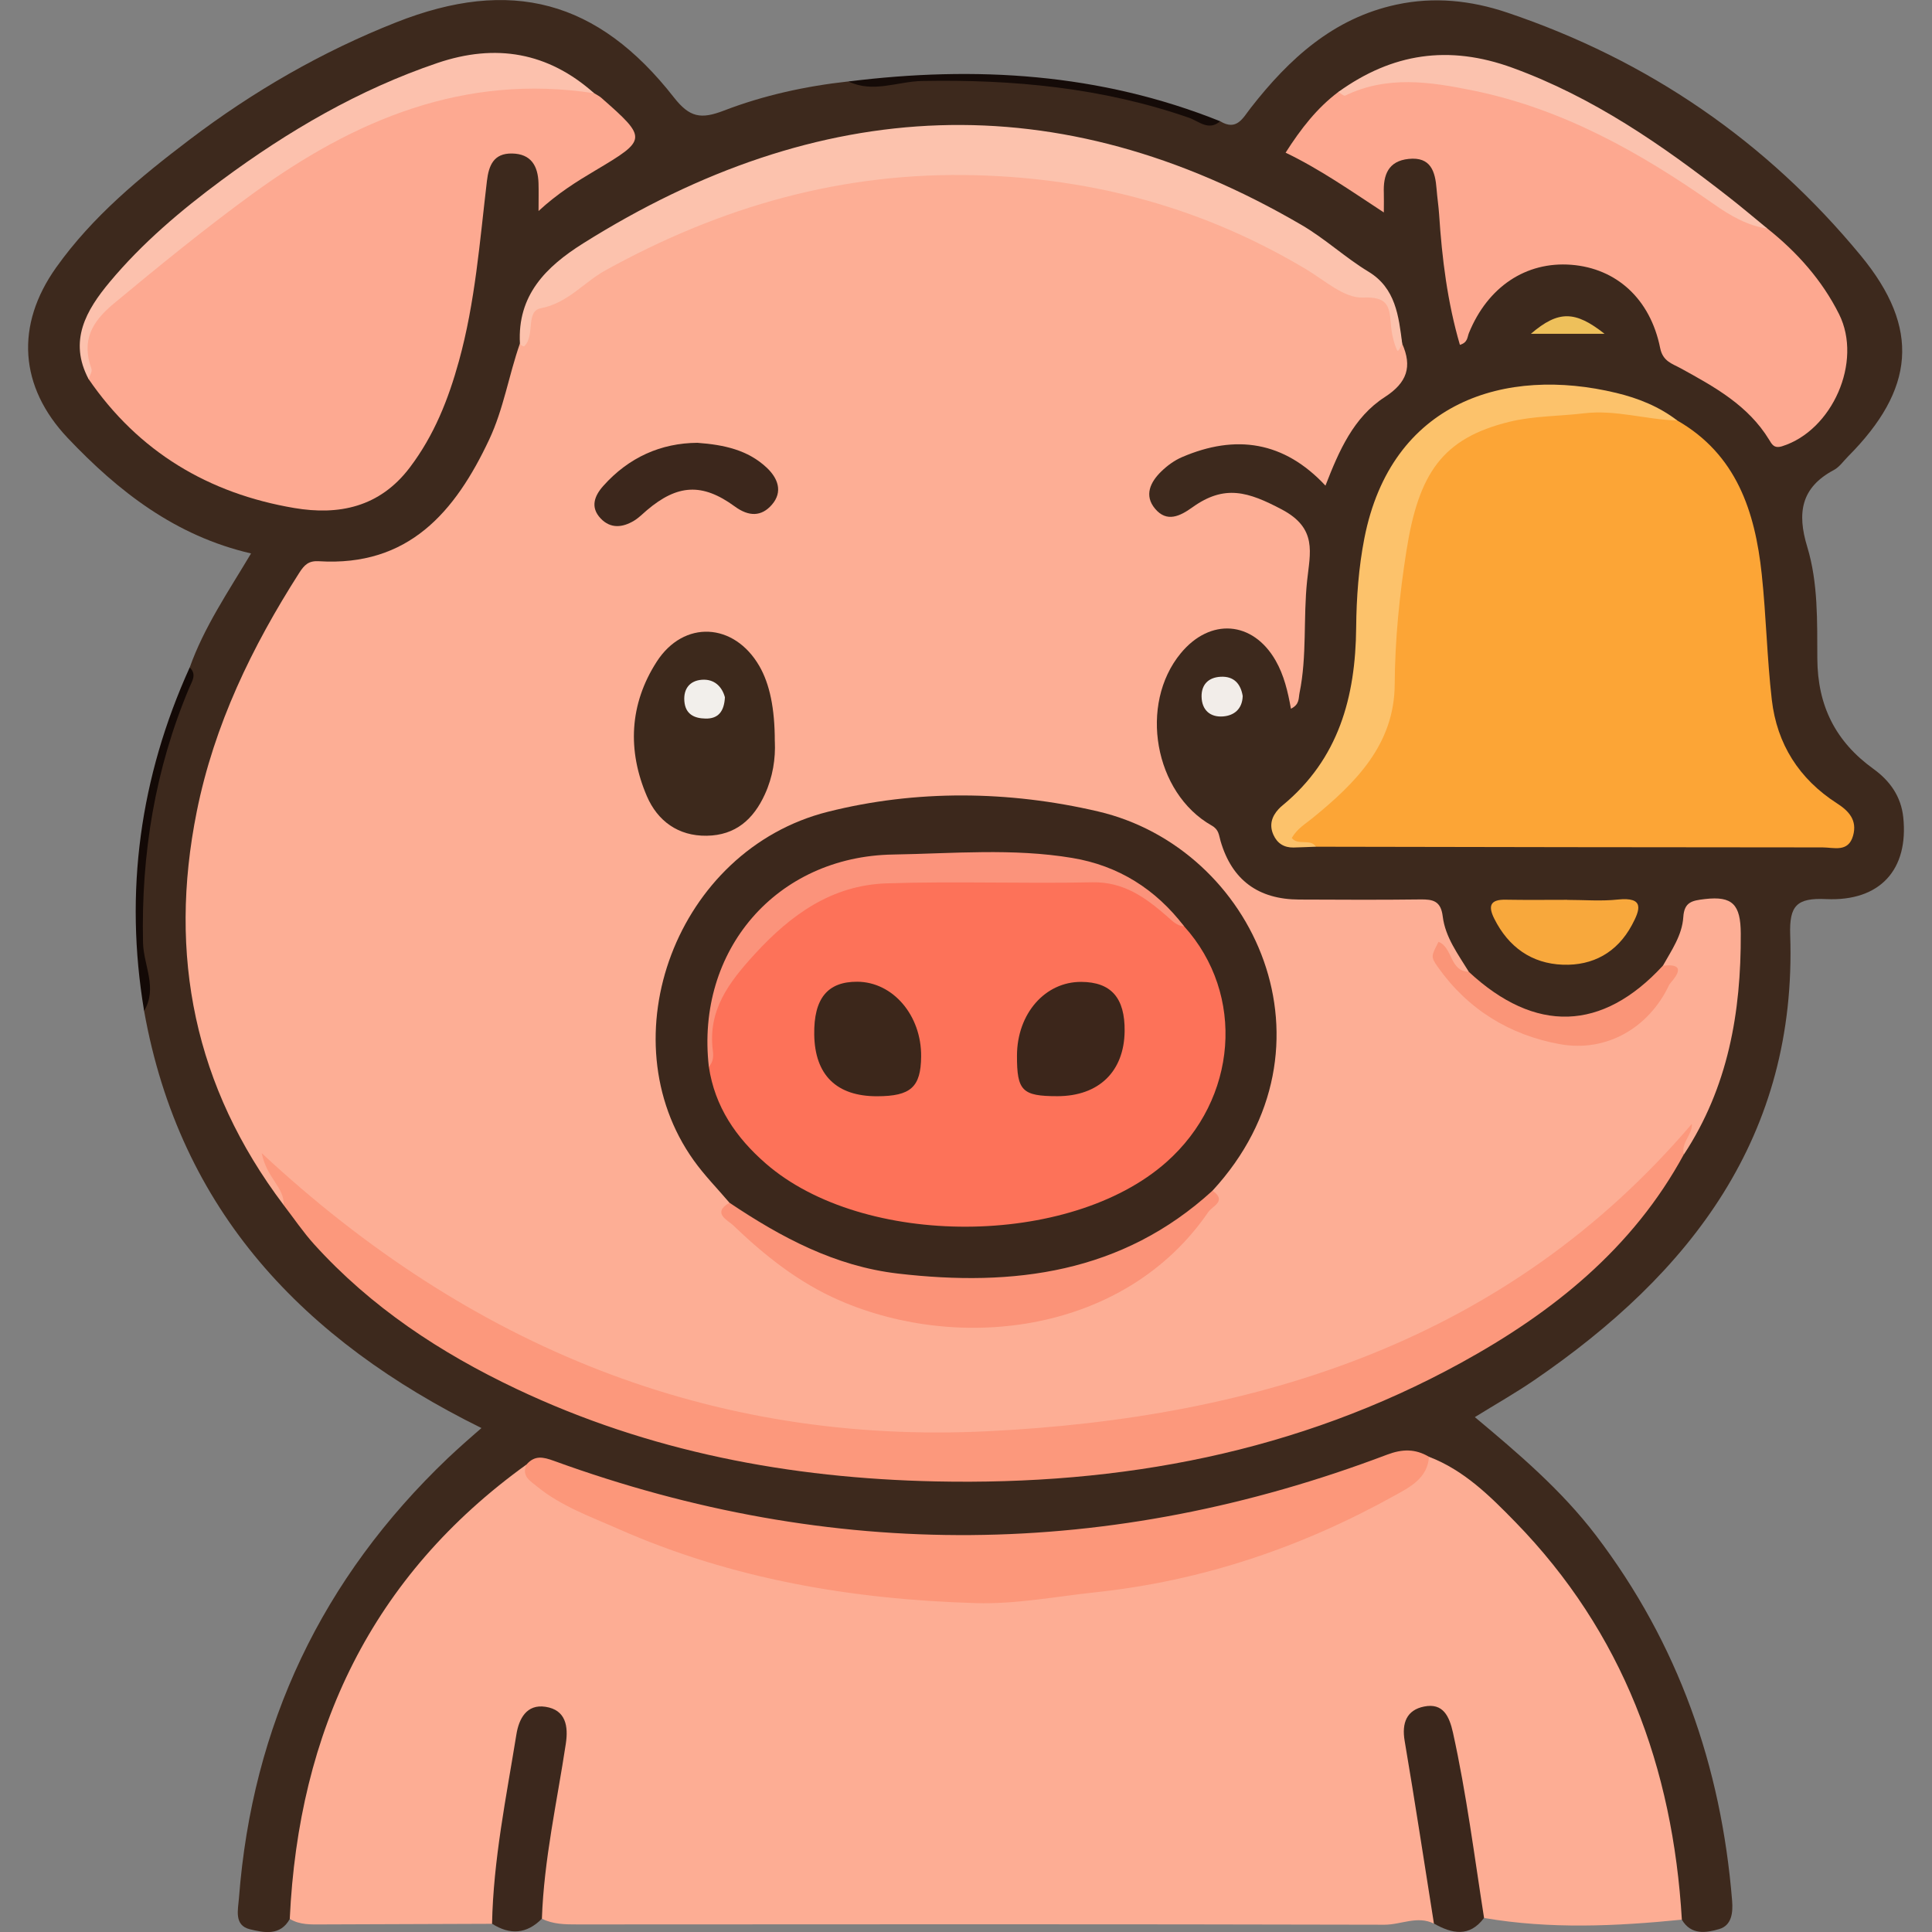 <?xml version="1.0" encoding="UTF-8"?>
<svg id="Capa_1" data-name="Capa 1" xmlns="http://www.w3.org/2000/svg" viewBox="0 0 512 512">
  <rect x="0" y="0" width="512" height="512" fill="#808080" stroke="none"/>
  <defs>
    <style>
      .cls-1 {
        fill: #fa9578;
      }

      .cls-2 {
        fill: #f8a83c;
      }

      .cls-3 {
        fill: #f2ede9;
      }

      .cls-4 {
        fill: #f2efeb;
      }

      .cls-5 {
        fill: #fb9378;
      }

      .cls-6 {
        fill: #fb937b;
      }

      .cls-7 {
        fill: #fc987c;
      }

      .cls-8 {
        fill: #fda890;
      }

      .cls-9 {
        fill: #eec05b;
      }

      .cls-10 {
        fill: #fcc26b;
      }

      .cls-11 {
        fill: #fcc2ad;
      }

      .cls-12 {
        fill: #fd7259;
      }

      .cls-13 {
        fill: #fcc1ad;
      }

      .cls-14 {
        fill: #fca536;
      }

      .cls-15 {
        fill: #fbc2ae;
      }

      .cls-16 {
        fill: #fda991;
      }

      .cls-17 {
        fill: #fdae95;
      }

      .cls-18 {
        fill: #fdad94;
      }

      .cls-19 {
        fill: #fc977a;
      }

      .cls-20 {
        fill: #130906;
      }

      .cls-21 {
        fill: #150b08;
      }

      .cls-22 {
        fill: #3b271c;
      }

      .cls-23 {
        fill: #3d291c;
      }

      .cls-24 {
        fill: #3d291d;
      }

      .cls-25 {
        fill: #3c261b;
      }

      .cls-26 {
        fill: #3c281d;
      }

      .cls-27 {
        fill: #3c281c;
      }

      .cls-28 {
        fill: #3c271c;
      }

      .cls-29 {
        fill: #3c271b;
      }
    </style>
  </defs>
  <path class="cls-24" d="M323.36,32.13c4.4,2.68,6.02-.88,8.11-3.55,10.13-12.98,21.86-23.76,38.61-27.36,9.94-2.14,19.72-1.12,29.3,2.1,37.36,12.57,68.76,34.12,93.74,64.41,15.96,19.35,14.26,35.51-3.36,53.23-1.23,1.24-2.29,2.81-3.77,3.6-8.73,4.64-9.78,11.4-7.06,20.33,2.91,9.56,2.63,19.75,2.68,29.63,.06,12.57,4.87,22.03,14.83,29.22,4.41,3.18,7.35,7.31,7.94,12.83,1.46,13.81-6.06,22.36-20.45,21.7-7.79-.36-9.77,1.72-9.51,9.48,1.82,53.31-26.32,89.65-67.94,118.09-4.89,3.34-10.06,6.27-15.63,9.71,11.49,9.61,22.96,19.34,32.13,31.39,21.78,28.63,33.16,61.12,36.05,96.78,.25,3.15-.1,6.52-3.41,7.5-3.44,1.01-7.46,1.68-9.91-2.48-2.82-4.66-2.36-10.05-3.18-15.11-4.64-28.44-13.94-54.98-32.39-77.5-9.25-11.3-19.01-22.38-32.93-28.45-3.47-1.23-6.75-.73-10.16,.56-29.24,11.09-59.4,17.58-90.69,19.76-43.3,3.01-85.22-2.64-126.06-17.05-3.08-1.09-6.12-2.21-9.36-.72-18.36,11.14-31.46,27.14-41.85,45.57-11.78,20.89-18.59,43.33-20.3,67.28-.14,2-.34,3.99-1.98,5.44-2.54,4.62-6.9,3.64-10.57,2.76-4.28-1.03-3.15-5.2-2.92-8.21,3.51-45.96,22.01-84.84,55.37-116.65,1.44-1.37,2.92-2.7,4.4-4.03,1.43-1.28,2.9-2.54,4.5-3.94-47.11-23.26-79.92-57.5-89.4-110.54,.74-7.88-1.04-15.63-1.11-23.5-.18-22.03,3.81-43.1,12.56-63.29,.6-1.38,1.3-2.68,.63-4.21,3.8-10.72,10.21-20.08,16.26-30.24-20.07-4.65-35.12-16.41-48.56-30.57-12.88-13.59-13.98-29.91-3.07-45.24,9.63-13.53,22.3-23.96,35.39-33.89,16.83-12.77,35-23.27,54.65-31.03C135.3-6.08,158.41,0,178.58,25.8c4.18,5.34,7.16,5.85,13.23,3.52,10.56-4.06,21.71-6.5,33.04-7.74,10.39,1.2,20.62-1.43,31.04-1.11,21.66,.67,42.83,3.53,63.23,11.09,1.4,.52,2.7,1.28,4.24,.56Z"/>
  <path class="cls-18" d="M378.69,386.06c9.27,3.54,16.15,10.38,22.84,17.24,28.57,29.29,41.79,65.12,44.18,105.43-17.49,1.75-34.97,2.55-52.42-.45-3.29-1.62-2.99-4.88-3.42-7.73-1.69-11.27-3.36-22.55-5.43-33.76-.31-1.71-.55-3.44-1.07-5.09-.88-2.74-1.14-6.74-4.98-6.32-4.4,.48-3.87,4.53-3.44,7.7,1.49,11.05,4.18,21.92,5.33,33.02,.47,4.52,2.4,9.18-.26,13.68-4.4-2.19-8.73,.3-13.12,.29-71.28-.18-142.56-.12-213.85-.08-3.25,0-6.45-.01-9.44-1.51-3.49-3.38-1.75-7.5-1.27-11.22,1.31-10.07,2.69-20.13,4.41-30.14,.29-1.71,.7-3.41,.72-5.15,.04-2.76,.17-5.95-3.49-6.33-3.07-.32-4.09,2.51-4.7,4.88-2.62,10.1-3.22,20.55-5.25,30.74-1.23,6.18,.56,12.99-3.65,18.57-15,.05-29.99,.09-44.99,.16-2.96,.01-5.93,.17-8.6-1.47,2.33-49.82,21.62-90.81,62.74-120.41,3.15,5.24,8.7,7.34,13.73,9.72,29.01,13.73,59.22,22.12,91.64,23.83,39.9,2.11,77.5-5.15,113.61-21.7,7.59-3.48,14.09-8.31,20.16-13.88Z"/>
  <path class="cls-22" d="M380.01,509.78c-2.57-16.14-5.02-32.3-7.76-48.42-.81-4.76,.53-8.18,5.15-9.11,5.05-1.02,6.69,2.59,7.66,6.95,3.58,16.22,5.66,32.69,8.23,49.07-3.89,5.2-8.49,4.19-13.27,1.5Z"/>
  <path class="cls-26" d="M130.4,509.82c.34-16.96,3.76-33.52,6.45-50.18,.66-4.08,2.66-8.1,7.72-7.32,5.41,.83,6.07,5.19,5.38,9.77-2.33,15.43-5.8,30.71-6.34,46.38-4.04,4.09-8.46,4.37-13.21,1.34Z"/>
  <path class="cls-21" d="M323.36,32.13c-3.04,2.68-5.73-.04-8.23-.91-22.95-7.98-46.68-10.21-70.75-9.76-6.51,.12-12.99,3.27-19.53,.13,33.66-4.19,66.66-2.22,98.51,10.54Z"/>
  <path class="cls-20" d="M50.27,176.88c1.93,1.85,.64,3.61-.13,5.42-9.09,21.59-12.75,44.13-12.24,67.49,.13,6.03,3.92,12.03,.29,18.1-5.29-31.57-1.1-61.89,12.08-91.01Z"/>
  <path class="cls-17" d="M75.15,319.32c-23.58-31.23-30.67-66.1-23.01-104.23,4.62-23.01,14.63-43.67,27.17-63.29,1.36-2.12,2.49-3.23,5.18-3.07,23.74,1.48,36.11-13,45.15-32.24,3.83-8.15,5.19-17.03,8.14-25.44,2.02-.91,1.6-2.96,1.72-4.47,.36-4.56,2.95-6.45,6.88-8.51,9.67-5.05,18.45-11.67,28.46-16.25,27.13-12.42,55.32-18.23,85.36-17.56,34.74,.78,65.77,11.77,94.95,29.56,.42,.26,.83,.73,1.27,.76,10.33,.65,13.46,7.9,15.16,16.47,2.72,6.11,1.34,10.35-4.6,14.18-8.26,5.33-12.13,14.21-15.72,23.47-10.97-11.77-23.79-13.68-38.03-7.55-2,.86-3.9,2.25-5.47,3.78-2.89,2.8-4.63,6.35-1.65,9.89,3.1,3.7,6.59,1.99,9.88-.37,8.55-6.13,14.78-4.14,23.68,.55,9.52,5.02,7.51,11.49,6.73,18.88-1.05,9.89,0,19.92-2.01,29.75-.29,1.41,.05,3.06-2.28,4.18-.81-4.51-1.83-8.88-4.07-12.78-6.03-10.5-17.32-11.37-25.12-1.92-11.17,13.52-7.05,37.03,8.18,45.66,1.95,1.1,1.89,2.51,2.37,4.14,3.01,10.3,9.97,15.44,20.82,15.48,10.7,.04,21.41,.11,32.11-.03,3.39-.05,5.44,.41,5.94,4.5,.67,5.52,4.07,10.03,6.92,14.68-4.94,3.63-4.41-3.27-7.93-3.62,10.27,12.33,21.91,21.33,38.48,20.93,10.68-.25,20.61-9.69,20.88-18.93,2.29-4.09,5.09-8.07,5.4-12.87,.26-4.03,2.32-4.39,5.73-4.79,7.33-.86,9.46,1.47,9.5,9.12,.1,20.97-3.37,40.74-15.06,58.55-.83-.67-.83-1.68-1.17-2.55-.25-.64-.58,.48-.73,.79-3.5,6.83-9.23,11.79-14.88,16.55-28.22,23.78-60.39,39.72-96.06,49.38-26.84,7.27-54.04,12.03-81.65,11.76-54.85-.52-105.36-16-150.56-47.72-9.19-6.45-18.27-12.94-26.49-21.67,1,2.69,2.67,4.73,.47,6.83Z"/>
  <path class="cls-14" d="M444.5,111.44c15.68,9.02,20.59,24.07,22.37,40.64,1.19,11.1,1.4,22.3,2.68,33.39,1.36,11.72,7.24,20.98,17.26,27.42,3.16,2.03,5.42,4.47,4.28,8.56-1.27,4.54-5.11,3.12-8.09,3.12-44.75-.01-89.5-.1-134.25-.18-1.15-.63-2.4-.58-3.64-.53-5.34,.19-4.77-2.51-2.29-5.32,3.62-4.09,7.99-7.46,12.04-11.13,8.95-8.1,12.85-18.25,12.62-29.97-.28-13.83,2.43-27.19,5.09-40.62,3.09-15.6,12.96-24.45,27.98-27.23,14.66-2.71,29.54-4.52,43.94,1.84Z"/>
  <path class="cls-16" d="M157.48,24.71c.62,.4,1.31,.72,1.86,1.2,12.23,10.75,12.21,11.08-1.46,19.2-5.07,3.01-10.07,6.11-15.16,10.81,0-3.19,.06-5.3-.01-7.41-.15-4.54-1.96-7.74-7.01-7.83-4.87-.09-6.17,3.15-6.66,7.27-1.9,16.02-3.1,32.14-7.43,47.78-2.79,10.1-6.54,19.62-13,28.15-8.01,10.59-18.87,12.73-30.61,10.75-22.72-3.84-41.3-14.9-54.53-34.19-3.61-11.53,1.8-18.72,10.44-25.94,15.72-13.14,32.04-25.26,49.4-36.08,15.75-9.82,32.67-15.75,51.35-16.17,1.25-.03,2.52,.01,3.72-.32,6.79-1.92,13.17-1.24,19.08,2.78Z"/>
  <path class="cls-8" d="M468.39,60.58c7.87,6.27,14.49,13.69,18.98,22.67,6.31,12.64-1.82,30.85-15.09,35.01-2.14,.67-2.72-.53-3.43-1.7-5.56-9.14-14.5-14.04-23.47-18.97-2.24-1.23-4.71-1.81-5.42-5.36-2.62-13.04-11.61-21.14-23.58-22.06-11.96-.92-22.11,5.83-27.1,18.08-.45,1.09-.27,2.51-2.39,3.14-3.31-11.32-4.75-22.9-5.51-34.61-.15-2.23-.5-4.45-.67-6.68-.36-4.63-1.5-8.59-7.38-7.99-5.44,.55-6.78,4.26-6.6,9.02,.05,1.43,0,2.86,0,5.17-8.91-5.84-16.96-11.48-26.03-15.84,4.09-6.4,8.33-11.84,13.96-16.08,12.76-6.25,25.8-4.96,39.07-1.81,20.84,4.95,39.37,14.68,56.83,26.7,5.81,4,11.65,7.91,17.83,11.31Z"/>
  <path class="cls-7" d="M75.15,319.32c.26-4.66-4.43-7.01-5.79-13.72,55.22,51.44,119.25,77.31,192.47,73.69,71.67-3.54,137.59-24.03,186.53-81.46,.23,2.79-2.94,4.99-2.14,8.12-13.55,24.94-34.73,41.87-59.01,55.2-43.34,23.79-90.14,32.48-139.22,31.44-38.74-.82-75.97-7.86-111.12-24.51-20.16-9.55-38.54-21.66-53.62-38.33-2.94-3.25-5.41-6.94-8.1-10.42Z"/>
  <path class="cls-19" d="M378.69,386.06c-.34,5.73-5.23,8.13-9.03,10.24-24.71,13.76-51.07,22.66-79.33,25.67-10.58,1.13-21.09,3.19-31.77,2.87-32.71-.97-64.59-6.35-94.69-19.66-7.34-3.25-15.11-5.99-21.52-11.22-1.95-1.59-4.2-2.8-2.8-5.88,2.17-2.42,4.28-2.02,7.27-.93,73.77,26.82,147.41,26.15,220.77-1.65,4.09-1.55,7.49-1.56,11.09,.55Z"/>
  <path class="cls-11" d="M371.58,91.06c-.37,.72-1.03,2.43-1.34,1.75-.99-2.19-1.48-4.71-1.67-7.14-.37-4.74-.95-7.08-7.44-6.82-4.88,.2-10.09-4.56-14.94-7.46-26.93-16.1-55.83-24.07-87.39-24.95-35.52-.99-67.8,8.3-98.41,25.24-5.74,3.18-9.9,8.64-17.08,10.01-4.08,.78-1.45,7.2-4.34,10.04-.1,.1-.48-.01-.67-.12-.2-.12-.34-.35-.51-.54-.72-12.83,6.89-20.37,16.73-26.56,62.48-39.24,125.78-42.61,190.36-4.92,6.36,3.71,11.6,8.67,17.8,12.42,7.18,4.35,7.99,11.75,8.92,19.06Z"/>
  <path class="cls-10" d="M444.5,111.44c-8.27-.23-16.33-2.91-24.71-1.91-6.61,.79-13.42,.68-19.82,2.26-17.69,4.36-24.02,13.56-27.26,34.24-1.84,11.75-3.03,23.46-3.1,35.38-.1,15.92-10.41,26.13-21.76,35.38-1.91,1.56-4.06,2.77-5.52,5.29,1.66,2.1,4.94,.05,6.42,2.31-1.98,.07-3.96,.16-5.95,.21-2.49,.05-4.3-1.08-5.32-3.34-1.16-2.57-.49-4.83,1.35-6.84,.33-.36,.71-.7,1.09-1.01,14.84-12.26,19.31-28.68,19.48-47.11,.07-7.91,.66-15.94,2.18-23.69,7.14-36.28,37.42-45.57,66.77-38.48,5.77,1.39,11.34,3.61,16.15,7.31Z"/>
  <path class="cls-13" d="M157.48,24.71c-34.39-5.28-63.54,6.99-90.62,26.71-12.63,9.2-24.69,19.06-36.71,29.03-5.93,4.92-8.57,9.89-5.91,17.3,.26,.72-.48,1.8-.76,2.71-5.39-10.15-.62-18.27,5.6-25.73,8.63-10.34,18.88-19,29.68-27,17.61-13.03,36.34-23.99,57.19-31.05,15.39-5.21,29.27-2.88,41.51,8.03Z"/>
  <path class="cls-15" d="M468.39,60.58c-5.33-.77-9.96-3.5-14.13-6.43-19.6-13.75-40.13-25.32-63.92-30.17-11.44-2.33-22.75-4.02-33.86,1.36-.36,.17-1.19-.63-1.81-.97,14.27-10.26,29.23-12.58,46.19-6.39,21.39,7.81,39.61,20.43,57.27,34.23,3.48,2.72,6.85,5.58,10.26,8.37Z"/>
  <path class="cls-2" d="M415.33,238.48c4.46,0,8.96,.38,13.38-.09,7.21-.76,5.93,2.72,3.75,6.78-3.91,7.26-10.33,10.77-18.29,10.49-8.28-.3-14.41-4.68-18.17-12.19-1.65-3.29-1.18-5.12,2.98-5.04,5.45,.1,10.91,.03,16.36,.03v.02Z"/>
  <path class="cls-1" d="M440.66,255.93c7.71-.9,2.02,4.36,1.7,5.05-5.36,11.39-16.59,17.98-29.01,15.73-13.22-2.4-24.34-9.17-32.27-20.39-1.97-2.79-1.81-2.9,.14-6.72,3.83,1.48,2.88,7.78,8.02,7.94,17.62,16.38,35.37,15.82,51.43-1.61Z"/>
  <path class="cls-3" d="M329.33,184.48c-.12,3.48-2.33,5.15-5.19,5.38-3.4,.27-5.65-1.67-5.71-5.25-.05-3.22,1.85-5.08,5.02-5.26,3.58-.2,5.36,1.89,5.89,5.14Z"/>
  <path class="cls-9" d="M405.7,88.46c7.31-6.26,11.74-6.14,19.52,0h-19.52Z"/>
  <path class="cls-27" d="M193.32,318.74c-3.18-3.74-6.66-7.27-9.5-11.26-23.04-32.3-4.58-82.22,35.54-92.34,23.39-5.9,47.97-5.63,71.64-.1,41.61,9.74,65.4,62.46,30.34,100.49-.92,5.36-5.7,7.25-9.38,9.83-10.96,7.68-23.35,12.31-36.52,13.93-27.45,3.38-54.05,1.47-77.58-15.37-1.88-1.35-4.81-1.9-4.54-5.19Z"/>
  <path class="cls-23" d="M205.34,196.5c.21,4.52-.52,9.37-2.64,14-3.03,6.64-7.78,10.87-15.4,10.98-7.62,.12-13.06-3.97-15.86-10.46-5.22-12.12-4.64-24.41,2.58-35.64,7.19-11.18,20.54-10.42,27.22,1.14,2.73,4.73,4.1,11.23,4.09,19.98Z"/>
  <path class="cls-5" d="M193.32,318.74c13.66,9.16,27.92,16.82,44.65,18.77,30.68,3.57,59.41-.08,83.36-21.97,3.91,2.74,.01,4.01-1.14,5.69-21.94,32.03-65.54,37.31-97.58,23.45-10.94-4.74-19.93-11.92-28.35-20-1.3-1.25-5.72-3.21-.94-5.93Z"/>
  <path class="cls-28" d="M184.82,117.35c7.13,.52,13.36,1.91,18.33,6.55,3.03,2.83,4.37,6.43,1.41,9.85-2.78,3.21-6.13,3.18-9.83,.47-8.63-6.31-15.2-5.87-23.29,.99-1.13,.96-2.18,2.05-3.44,2.8-3.03,1.81-6.19,2.15-8.82-.62-2.81-2.97-1.65-5.98,.68-8.6,6.79-7.63,15.36-11.38,24.97-11.44Z"/>
  <path class="cls-12" d="M313.81,245.49c16.29,18.05,14.2,45.76-4.73,62.51-25.6,22.65-80.31,22.8-106.12,.36-7.94-6.9-13.53-15.09-15.11-25.68,.93-7.06-1.27-14.78,3.01-21.12,9.22-13.63,20.04-25.43,37.38-28.58,5.89-1.07,11.79-1.7,17.79-1.64,10.94,.11,21.9,.44,32.82-.07,14.01-.66,25.69,3.61,34.96,14.22Z"/>
  <path class="cls-6" d="M313.81,245.49c-1.91-.1-3.1-1.41-4.41-2.55-5.74-5.02-11.55-9.3-19.97-9.12-18.15,.39-36.32-.32-54.46,.28-14.5,.47-25.4,8.29-35.03,18.83-6.82,7.47-12.41,14.82-11.02,25.56,.19,1.47,.08,3-1.07,4.2-3.52-30.79,17.88-55.73,48.82-56.23,15.83-.26,31.75-1.73,47.51,.91,12.23,2.04,22.1,8.27,29.64,18.14Z"/>
  <path class="cls-4" d="M192.11,184.77c-.19,3.79-1.78,5.72-5.12,5.66-3-.05-5.36-1.14-5.63-4.63-.26-3.34,1.51-5.4,4.58-5.65,3.38-.28,5.42,1.84,6.17,4.63Z"/>
  <path class="cls-25" d="M280.22,290.5c-9.32,0-10.74-1.41-10.71-10.76,.03-11.1,7.43-19.58,17.04-19.53,7.89,.04,11.58,4.22,11.49,13.02-.11,10.73-6.84,17.26-17.82,17.27Z"/>
  <path class="cls-29" d="M232.47,290.52c-10.77,.03-16.54-5.62-16.69-16.36-.14-9.54,3.52-14.03,11.41-13.99,9.45,.05,17.03,8.93,16.92,19.83-.08,8.1-2.74,10.5-11.64,10.52Z"/>
</svg>